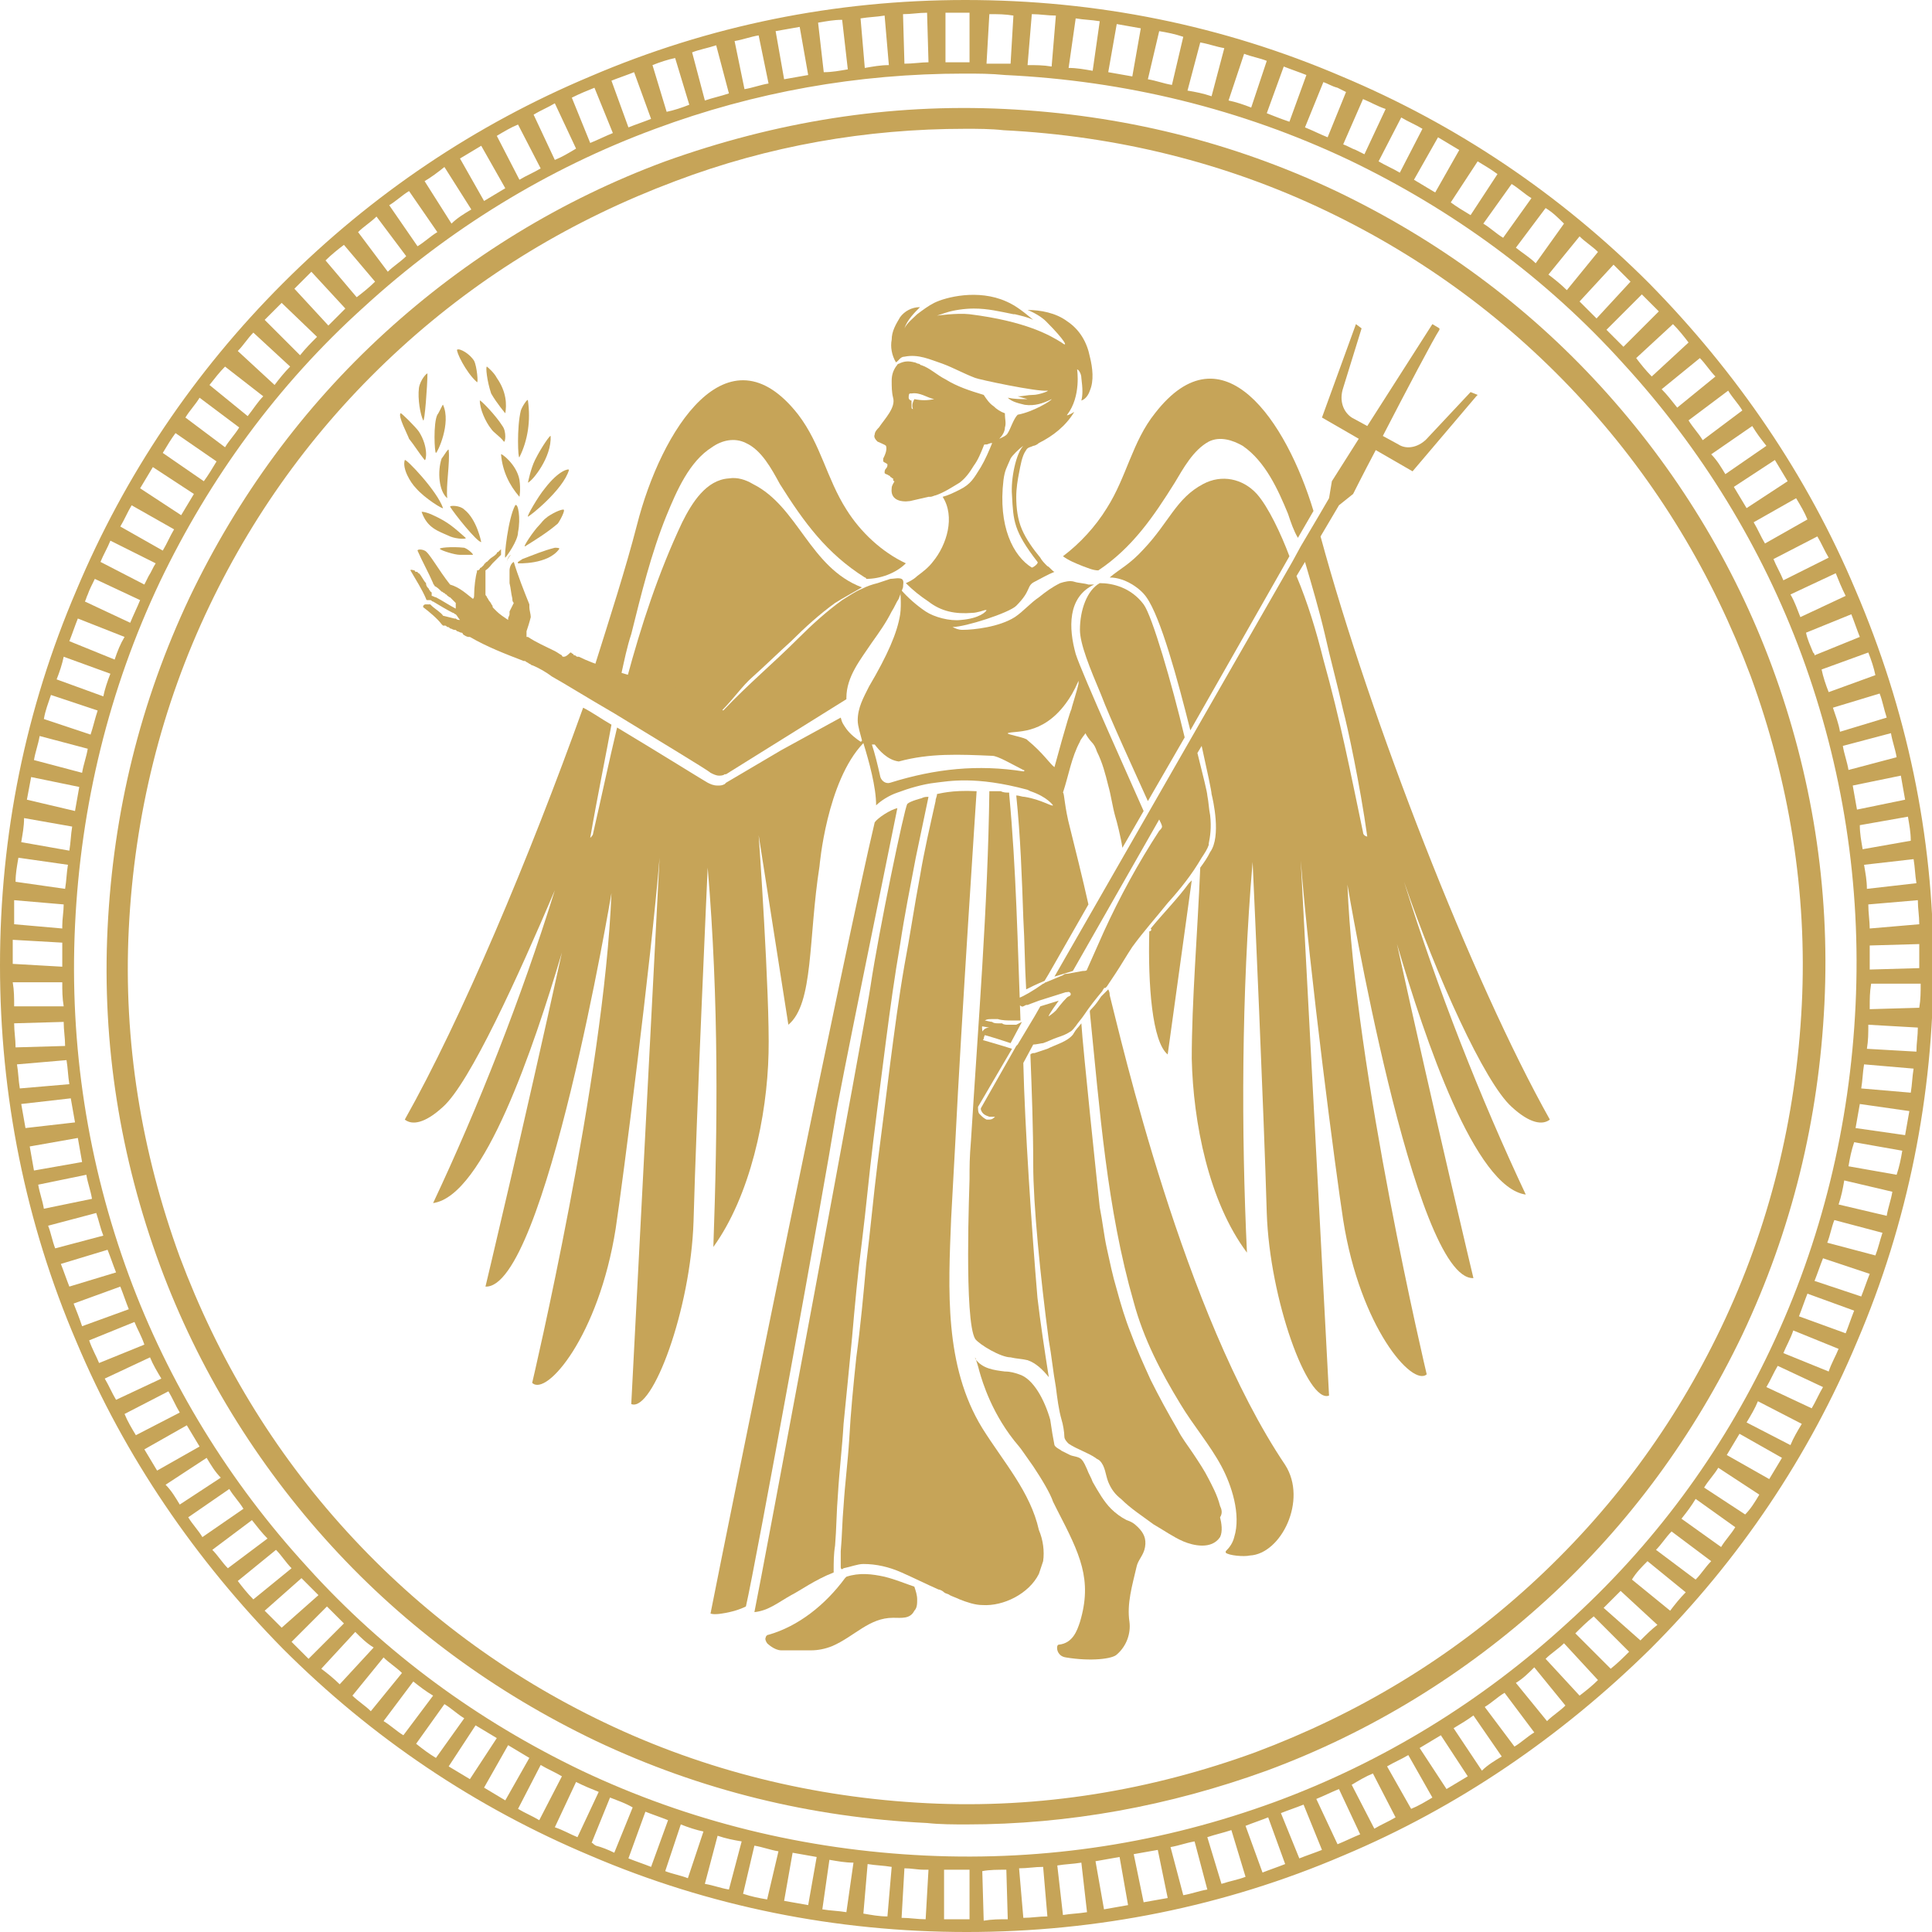 <?xml version="1.0" encoding="UTF-8"?>
<svg data-bbox="0 0 136.6 136.5" viewBox="0 0 136.5 136.5" xmlns="http://www.w3.org/2000/svg" data-type="color">
    <g>
        <path d="M68.3 128.9c-.9 0-1.9 0-2.8-.1-8.2-.4-16-2.3-23.4-5.8-7.1-3.4-13.4-8-18.7-13.8-5.3-5.8-9.4-12.5-12.1-19.8-2.8-7.6-4.1-15.6-3.7-23.8s2.3-16 5.8-23.4c3.4-7.1 8-13.4 13.8-18.7C33 18.2 39.7 14.1 47 11.4c7.8-2.8 15.8-4.1 24-3.7 8.2.4 16 2.3 23.4 5.8 7.1 3.4 13.4 8 18.7 13.8 5.3 5.8 9.4 12.5 12.1 19.8 2.8 7.6 4.1 15.6 3.7 23.8-.4 8.2-2.3 16-5.8 23.4-3.4 7.1-8 13.4-13.8 18.7-5.8 5.3-12.5 9.4-19.8 12.1-6.9 2.5-14 3.8-21.2 3.8zM68.2 9.1c-7 0-13.9 1.2-20.5 3.7-7.2 2.7-13.7 6.6-19.4 11.8-5.7 5.2-10.2 11.3-13.5 18.2-3.4 7.1-5.3 14.8-5.7 22.8-.4 8 .9 15.8 3.6 23.2 2.7 7.2 6.6 13.7 11.8 19.4 5.2 5.7 11.3 10.2 18.2 13.5 7.1 3.4 14.8 5.3 22.8 5.7 8 .4 15.8-.9 23.2-3.6 7.2-2.7 13.7-6.6 19.4-11.8 5.7-5.2 10.2-11.3 13.5-18.2 3.4-7.1 5.3-14.8 5.7-22.8h.7-.7c.4-8-.9-15.8-3.6-23.2-2.7-7.2-6.6-13.7-11.8-19.4-5.2-5.7-11.3-10.2-18.2-13.5-7.1-3.4-14.8-5.3-22.8-5.7-.9-.1-1.8-.1-2.7-.1z" fill="#c6a458" data-color="1"/>
        <path d="M131.1 41.7c-3.4-8.1-8.4-15.4-14.6-21.7-6.3-6.3-13.6-11.2-21.7-14.6C86.4 1.8 77.5 0 68.2 0 59 0 50.1 1.8 41.7 5.4 33.6 8.8 26.3 13.7 20 20 13.7 26.3 8.8 33.6 5.4 41.7 1.8 50.1 0 59 0 68.2s1.8 18.2 5.4 26.6c3.4 8.1 8.4 15.4 14.6 21.7 6.3 6.3 13.6 11.2 21.7 14.6 8.4 3.6 17.4 5.4 26.6 5.4 9.2 0 18.2-1.8 26.6-5.4 8.1-3.4 15.4-8.4 21.7-14.6 6.3-6.3 11.2-13.6 14.6-21.7 3.6-8.4 5.4-17.4 5.4-26.6s-1.9-18.1-5.5-26.5zM97 125.3l1.6 3.1c-.5.3-1 .5-1.5.8l-1.6-3.1c.5-.3 1-.6 1.5-.8zm1-.5c.5-.3 1-.5 1.5-.8l1.7 3c-.5.3-1 .6-1.5.8l-1.7-3zm2.3-1.3 1.5-.9 1.9 2.9-1.5.9-1.9-2.9zm2.4-1.4c.5-.3 1-.6 1.4-.9l2 2.9c-.5.3-1 .6-1.4 1l-2-3zm2.2-1.5c.5-.3.9-.7 1.4-1l2.1 2.8c-.5.3-.9.7-1.4 1l-2.1-2.8zm2.2-1.7c.5-.3.9-.7 1.3-1.1l2.2 2.7c-.4.4-.9.7-1.3 1.1l-2.2-2.7zm2.1-1.7c.4-.4.9-.7 1.3-1.1l2.4 2.6c-.4.4-.9.8-1.3 1.1l-2.4-2.6zm2.1-1.8c.4-.4.8-.8 1.3-1.2l2.5 2.5c-.4.4-.8.8-1.3 1.2l-2.5-2.5zm-.6-.7c-6 5.5-13 9.8-20.6 12.6-7.9 2.9-16.2 4.2-24.7 3.8-8.5-.4-16.7-2.4-24.3-6-7.3-3.5-13.9-8.3-19.4-14.4-5.5-6-9.8-13-12.6-20.6-2.9-7.9-4.2-16.2-3.8-24.7.4-8.5 2.4-16.7 6-24.3 3.5-7.3 8.3-13.9 14.4-19.4 6-5.5 13-9.8 20.6-12.6 7-2.6 14.3-3.9 21.8-3.9 1 0 1.9 0 2.9.1 8.5.4 16.7 2.4 24.3 6 7.3 3.5 13.9 8.3 19.4 14.4 5.5 6 9.8 13 12.6 20.6 2.9 7.9 4.2 16.2 3.8 24.7-.4 8.5-2.4 16.7-6 24.3-3.5 7.4-8.3 13.9-14.4 19.4zm-39.6 17.4.1 3.5c-.6 0-1.1 0-1.7.1l-.1-3.5c.5-.1 1.1-.1 1.7-.1zm.9-.1c.6 0 1.1-.1 1.7-.1l.3 3.5c-.6 0-1.1.1-1.7.1L72 132zm2.7-.2c.6-.1 1.1-.1 1.7-.2l.4 3.5c-.6.1-1.1.1-1.7.2l-.4-3.5zm2.7-.3c.6-.1 1.1-.2 1.7-.3l.6 3.4c-.6.1-1.1.2-1.7.3l-.6-3.4zm2.7-.5c.6-.1 1.1-.2 1.7-.3l.7 3.4c-.6.1-1.1.2-1.7.3l-.7-3.4zm2.6-.5c.6-.1 1.1-.3 1.7-.4l.9 3.4c-.6.1-1.1.3-1.7.4l-.9-3.4zm2.6-.7c.6-.2 1.1-.3 1.7-.5l1 3.3c-.5.2-1.1.3-1.7.5l-1-3.3zm2.7-.8c.5-.2 1.1-.4 1.6-.6l1.2 3.3c-.5.2-1.1.4-1.6.6L88 129zm2.5-.9c.5-.2 1.1-.4 1.6-.6l1.3 3.2c-.5.2-1.1.4-1.6.6l-1.3-3.2zm-43.3.5-1.2 3.3c-.5-.2-1.1-.4-1.6-.6l1.2-3.3c.5.2 1.1.4 1.6.6zm.9.3c.5.2 1.1.4 1.6.5l-1.1 3.3c-.5-.2-1.1-.3-1.6-.5l1.1-3.3zm2.6.8c.6.2 1.1.3 1.7.4l-.9 3.4c-.6-.1-1.1-.3-1.7-.4l.9-3.4zm2.6.7c.6.1 1.1.3 1.7.4l-.8 3.4c-.6-.1-1.1-.2-1.7-.4l.8-3.4zm2.7.5c.6.1 1.1.2 1.7.3l-.6 3.4c-.6-.1-1.1-.2-1.7-.3l.6-3.4zm2.6.5c.6.1 1.1.2 1.7.2l-.5 3.5c-.6-.1-1.1-.1-1.7-.2l.5-3.5zm2.7.3c.6.1 1.1.1 1.7.2l-.3 3.5c-.6 0-1.1-.1-1.7-.2l.3-3.5zm2.6.3c.5 0 .9.1 1.4.1h.3l-.2 3.5c-.6 0-1.1-.1-1.7-.1l.2-3.5zM10.2 95 7 96.3c-.2-.5-.5-1-.7-1.6l3.2-1.3c.2.5.5 1 .7 1.6zm.4.9c.2.5.5 1 .8 1.5l-3.2 1.5c-.3-.5-.5-1-.8-1.5l3.2-1.5zm1.3 2.4c.3.5.5 1 .8 1.5l-3.1 1.6c-.3-.5-.6-1-.8-1.5l3.1-1.6zm1.3 2.4.9 1.5-3 1.7-.9-1.5 3-1.7zm1.4 2.3c.3.5.6 1 1 1.4l-2.9 1.9c-.3-.5-.6-1-1-1.4l2.9-1.9zm1.6 2.2c.3.5.7.9 1 1.4l-2.9 2c-.3-.5-.7-.9-1-1.4l2.9-2zm1.6 2.2c.4.5.7.9 1.1 1.3l-2.8 2.1c-.4-.4-.7-.9-1.1-1.3l2.8-2.1zm1.7 2.1c.4.4.7.9 1.1 1.3l-2.7 2.2c-.4-.4-.8-.9-1.1-1.3l2.7-2.2zm1.8 2 1.2 1.2-2.6 2.3-1.2-1.2 2.6-2.3zm1.8 2 1.2 1.2-2.5 2.5-1.2-1.2 2.5-2.5zm2 1.8c.4.4.8.8 1.3 1.1L24 119c-.4-.4-.9-.8-1.3-1.1l2.4-2.6zm2 1.8c.4.4.9.7 1.3 1.1l-2.2 2.7c-.4-.4-.9-.7-1.3-1.1l2.2-2.7zm2.1 1.7c.5.4.9.7 1.4 1l-2.1 2.8c-.5-.3-.9-.7-1.4-1l2.1-2.8zm2.2 1.6c.5.3.9.7 1.4 1l-2 2.8c-.5-.3-.9-.6-1.4-1l2-2.8zm2.2 1.5 1.5.9-1.9 2.9-1.5-.9 1.9-2.9zm2.3 1.4 1.5.9-1.7 3-1.5-.9 1.7-3zm2.3 1.4c.5.3 1 .5 1.5.8l-1.6 3.1c-.5-.3-1-.5-1.5-.8l1.6-3.1zm2.5 1.2c.6.3 1.1.5 1.6.7l-1.5 3.2c-.5-.2-1-.5-1.6-.7l1.5-3.2zM8.1 46.6l-3.2-1.3c.2-.5.4-1.1.6-1.6L8.8 45c-.3.5-.5 1-.7 1.6zm-.3 1c-.2.5-.4 1.1-.5 1.6L4 48c.2-.5.4-1.1.5-1.6l3.3 1.2zm-.9 2.6c-.2.6-.3 1.1-.5 1.7l-3.3-1.1c.1-.6.3-1.1.5-1.7l3.3 1.1zm-.7 2.7c-.1.6-.3 1.1-.4 1.7l-3.4-.9c.1-.6.3-1.1.4-1.7l3.4.9zm-.6 2.7c-.1.6-.2 1.1-.3 1.7l-3.4-.8c.1-.5.2-1.1.3-1.6l3.4.7zm-.5 2.8c-.1.6-.1 1.1-.2 1.7l-3.4-.6c.1-.6.2-1.1.2-1.7l3.4.6zm-.3 2.7c-.1.6-.1 1.1-.2 1.7l-3.5-.5c0-.6.1-1.1.2-1.7l3.5.5zm-.3 2.8c0 .5-.1 1-.1 1.5v.2L1 65.3v-1.7l3.5.3zm-.1 2.7v1.7l-3.5-.2v-1.7l3.5.2zm0 2.8c0 .6 0 1.1.1 1.7H1c0-.6 0-1.1-.1-1.7h3.5zm.1 2.8c0 .6.1 1.1.1 1.7l-3.5.1c0-.6-.1-1.1-.1-1.7l3.5-.1zm.2 2.7c.1.6.1 1.1.2 1.7l-3.5.3c-.1-.6-.1-1.1-.2-1.7l3.5-.3zm.3 2.7c.1.6.2 1.1.3 1.7l-3.5.4c-.1-.6-.2-1.1-.3-1.7l3.5-.4zm.5 2.8c.1.6.2 1.1.3 1.7l-3.4.6c-.1-.6-.2-1.1-.3-1.7l3.4-.6zm.6 2.6c.1.6.3 1.1.4 1.7l-3.4.7c-.1-.6-.3-1.1-.4-1.7l3.4-.7zm.7 2.7c.2.6.3 1.1.5 1.6l-3.4.9c-.2-.5-.3-1.1-.5-1.6l3.4-.9zm.8 2.6c.2.5.4 1.1.6 1.6l-3.3 1c-.2-.5-.4-1.1-.6-1.6l3.3-1zm31.6-77-1.5-3.2c.5-.3 1-.5 1.5-.8l1.5 3.2c-.5.3-1 .6-1.5.8zm-1 .6c-.5.3-1 .5-1.5.8l-1.6-3.1c.5-.3 1-.6 1.5-.8l1.6 3.1zm-2.5 1.4-1.5.9-1.7-3 1.5-.9 1.7 3zm-2.4 1.5c-.5.3-1 .6-1.4 1l-1.9-3c.5-.3.9-.6 1.4-1l1.9 3zm-2.4 1.6c-.5.3-.9.7-1.4 1l-2-2.9c.5-.3.9-.7 1.4-1l2 2.9zm-2.2 1.7c-.4.4-.9.7-1.3 1.1l-2.1-2.8c.4-.4.9-.7 1.3-1.1l2.1 2.8zm-2.2 1.8c-.4.4-.9.8-1.3 1.1L23 18.4c.4-.4.9-.8 1.3-1.1l2.2 2.6zm-2.1 1.9L23.2 23l-2.4-2.6 1.2-1.2 2.4 2.6zm-2 2c-.4.4-.8.8-1.2 1.3l-2.5-2.5 1.2-1.2 2.5 2.4zm-1.9 2.1c-.4.4-.8.9-1.1 1.3l-2.6-2.4c.4-.4.7-.9 1.1-1.3l2.6 2.4zM18.6 28c-.4.4-.7.9-1.1 1.4l-2.7-2.2c.4-.5.7-.9 1.1-1.3l2.7 2.1zm-1.7 2.2c-.3.5-.7.9-1 1.4l-2.8-2.1c.3-.5.7-.9 1-1.4l2.8 2.1zm-1.6 2.4c-.3.5-.6 1-.9 1.4l-2.9-2c.3-.5.6-1 .9-1.4l2.9 2zm-1.6 2.3-.9 1.5-2.9-1.9.9-1.5 2.9 1.9zm-1.4 2.5c-.3.5-.5 1-.8 1.5l-3-1.7c.3-.5.5-1 .8-1.5l3 1.7zM11 39.8c-.2.3-.3.6-.5.9l-.3.6-3.1-1.6c.2-.5.5-1 .7-1.5l3.2 1.6zM63.9 4.5 63.8 1c.6 0 1.1-.1 1.7-.1l.1 3.5c-.5 0-1.1.1-1.7.1zm-1.1.1c-.6 0-1.1.1-1.7.2l-.3-3.5c.6-.1 1.1-.1 1.7-.2l.3 3.5zm-2.9.3c-.6.1-1.1.2-1.7.2l-.4-3.5c.6-.1 1.1-.2 1.7-.2l.4 3.5zm-2.8.4c-.6.1-1.1.2-1.7.3l-.6-3.4c.6-.1 1.1-.2 1.7-.3l.6 3.4zm-2.8.6c-.6.1-1.1.3-1.7.4l-.7-3.4c.6-.1 1.1-.3 1.7-.4l.7 3.4zm-2.8.7c-.6.2-1.1.3-1.7.5l-.9-3.4c.5-.2 1.1-.3 1.7-.5l.9 3.4zm-2.8.8c-.5.2-1.1.4-1.6.5l-1-3.3c.5-.2 1.1-.4 1.6-.5l1 3.3zm-2.7 1c-.5.2-1.1.4-1.6.6l-1.2-3.3c.5-.2 1.1-.4 1.6-.6L46 8.4zM89.5 8l1.2-3.3c.5.2 1.1.4 1.6.6l-1.2 3.3c-.6-.2-1.1-.4-1.6-.6zm-1.1-.4c-.5-.2-1.1-.4-1.6-.5l1.1-3.3c.5.2 1.1.3 1.6.5l-1.1 3.3zm-2.8-.8c-.6-.2-1.1-.3-1.7-.4l.9-3.4c.6.1 1.1.3 1.7.4l-.9 3.4zM82.8 6c-.6-.1-1.1-.3-1.7-.4l.8-3.4c.6.1 1.1.2 1.7.4L82.8 6zM80 5.4c-.6-.1-1.1-.2-1.7-.3l.6-3.4c.6.1 1.1.2 1.7.3L80 5.4zM77.2 5c-.6-.1-1.1-.2-1.7-.2l.5-3.5c.6.1 1.1.1 1.7.2L77.2 5zm-2.9-.3c-.6-.1-1.1-.1-1.7-.1l.3-3.6c.6 0 1.1.1 1.7.1l-.3 3.6zm-2.9-.2h-1.7l.2-3.5c.6 0 1.1 0 1.7.1l-.2 3.4zm41.4 18-1.2-1.2 2.4-2.6 1.2 1.2-2.4 2.6zm-2.1-2c-.4-.4-.9-.8-1.3-1.1l2.2-2.7c.4.4.9.7 1.3 1.1l-2.2 2.7zm-2.2-1.9c-.4-.4-.9-.7-1.4-1.1l2.1-2.8c.5.3.9.7 1.3 1.1l-2 2.8zm-2.3-1.8c-.5-.3-.9-.7-1.4-1l2-2.8c.5.3.9.7 1.4 1l-2 2.8zm-2.3-1.6c-.5-.3-1-.6-1.4-.9l1.9-2.9c.5.3 1 .6 1.4.9l-1.9 2.9zm-2.5-1.6-1.5-.9 1.7-3 1.5.9-1.7 3zm-2.5-1.4c-.5-.3-1-.5-1.5-.8L99 8.3c.5.3 1 .5 1.5.8l-1.6 3.1zm-2.5-1.3-.6-.3c-.3-.1-.6-.3-.9-.4L96.3 7c.5.2 1 .5 1.6.7l-1.5 3.2zm28.9 28.6 3.1-1.6c.3.5.5 1 .8 1.5L126 41c-.2-.5-.5-1-.7-1.5zm-.6-1.1c-.3-.5-.5-1-.8-1.5l3-1.7c.3.5.6 1 .8 1.5l-3 1.7zm-1.3-2.5-.9-1.5 2.9-1.9.9 1.5-2.9 1.9zm-1.5-2.4c-.3-.5-.6-1-1-1.4l2.9-2c.3.5.6.9 1 1.4l-2.9 2zm-1.6-2.4c-.3-.5-.7-.9-1-1.4l2.8-2.1c.3.5.7.9 1 1.4l-2.8 2.1zm-1.8-2.3c-.4-.5-.7-.9-1.1-1.3l2.7-2.2c.4.4.7.9 1.1 1.3l-2.7 2.2zm-1.8-2.2c-.4-.4-.8-.9-1.1-1.3l2.6-2.4c.4.4.8.9 1.1 1.3l-2.6 2.4zM132 63.9l3.5-.3c0 .6.1 1.1.1 1.7l-3.5.3c0-.5-.1-1.1-.1-1.7zm-.1-1.1c0-.6-.1-1.1-.2-1.7l3.5-.4c.1.6.1 1.1.2 1.7l-3.5.4zm-.3-2.8c-.1-.6-.2-1.1-.2-1.7l3.4-.6c.1.6.2 1.1.2 1.7l-3.4.6zm-.4-2.8c-.1-.6-.2-1.1-.3-1.7l3.4-.7c.1.6.2 1.1.3 1.7l-3.4.7zm-.6-2.8c-.1-.6-.3-1.1-.4-1.7l3.4-.9c.1.6.3 1.1.4 1.7l-3.4.9zm-.6-2.7c-.1-.6-.3-1.1-.5-1.7l3.3-1c.2.5.3 1.1.5 1.7l-3.3 1zm-.8-2.8c-.2-.5-.4-1.1-.5-1.6l3.3-1.2c.2.5.4 1.1.5 1.6l-3.3 1.2zm-1-2.6c0-.1 0-.1-.1-.2-.2-.5-.4-.9-.5-1.4l3.2-1.3c.2.5.4 1.1.6 1.6l-3.2 1.3zm-11.8 64 2.7 2.2c-.4.4-.8.9-1.1 1.3l-2.7-2.2c.3-.5.7-.9 1.1-1.3zm.6-.8c.4-.4.7-.9 1.1-1.3l2.8 2.1c-.4.4-.7.9-1.1 1.3l-2.8-2.1zm1.8-2.2c.4-.5.7-.9 1-1.4l2.8 2c-.3.5-.7.9-1 1.4l-2.8-2zm1.6-2.2c.3-.5.7-.9 1-1.4l2.9 1.9c-.3.5-.6 1-1 1.4l-2.9-1.9zm1.6-2.3.9-1.5 3 1.7-.9 1.5-3-1.7zm1.4-2.3c.3-.5.6-1 .8-1.5l3.1 1.6c-.3.5-.6 1-.8 1.5l-3.1-1.6zm1.4-2.5c.3-.5.5-1 .8-1.5l3.2 1.5c-.3.5-.5 1-.8 1.5l-3.2-1.5zm1.2-2.4c.2-.5.5-1 .7-1.6l3.2 1.3c-.2.5-.5 1-.7 1.6l-3.2-1.3zm1.1-2.6c.2-.5.4-1.1.6-1.6l3.3 1.2c-.2.5-.4 1.1-.6 1.6l-3.3-1.2zm1.1-2.5c.2-.5.4-1.1.6-1.6l3.3 1.1c-.2.5-.4 1.1-.6 1.6l-3.3-1.1zm.9-2.7c.2-.5.3-1.1.5-1.6l3.4.9c-.2.6-.3 1.1-.5 1.6l-3.4-.9zm.8-2.7c.2-.6.3-1.1.4-1.7l3.4.8c-.1.6-.3 1.1-.4 1.7l-3.4-.8zm.7-2.7c.1-.6.2-1.1.4-1.7l3.4.6c-.1.6-.2 1.1-.4 1.7l-3.4-.6zm.5-2.7c.1-.6.2-1.1.3-1.7l3.5.5c-.1.6-.2 1.1-.3 1.7l-3.5-.5zm.4-2.8c.1-.6.1-1.1.2-1.7l3.5.3c-.1.6-.1 1.1-.2 1.7l-3.5-.3zm.4-2.8c.1-.6.1-1.1.1-1.7l3.5.2c0 .6-.1 1.1-.1 1.7l-3.5-.2zm.2-2.8v-.2c0-.5 0-1 .1-1.6h3.5c0 .6 0 1.1-.1 1.7l-3.5.1zm0-2.8v-1.7l3.5-.1v1.7l-3.5.1zm-1.7-26.4-3.2 1.5c-.2-.5-.4-1.1-.7-1.6l3.2-1.5c.2.5.4 1 .7 1.6-.1 0-.1 0 0 0zM117.2 22l-2.5 2.5-1.2-1.2 2.5-2.5 1.2 1.2zM95.1 6.5l-1.3 3.2c-.5-.2-1.1-.5-1.6-.7l1.3-3.2c.3.1.6.3 1 .4l.6.3zM68.5.9v3.5h-1.7V.9h1.7zM42 6.2l1.3 3.2c-.5.2-1.1.5-1.6.7l-1.3-3.2c.6-.3 1.1-.5 1.6-.7zM6.7 40.9l3.2 1.5c-.2.5-.5 1.1-.7 1.6L6 42.5c.1-.2.1-.3.2-.5.1-.3.3-.7.5-1.1zM5.2 92.1l3.3-1.2c.2.5.4 1.1.6 1.6l-3.3 1.2c-.2-.6-.4-1.1-.6-1.6zm36.6 38.1 1.3-3.2c.5.2 1.1.4 1.6.7l-1.3 3.2c-.4-.2-.9-.4-1.3-.5-.2-.1-.2-.2-.3-.2zm24.9 5.4v-3.5h1.8v3.5h-1.8zm27.8-5.3-1.5-3.2c.5-.2 1.1-.5 1.6-.7l1.5 3.2c-.5.2-1.1.5-1.6.7zm21.4-14.4-2.6-2.3 1.2-1.2 2.6 2.4c-.4.3-.8.7-1.2 1.1z" fill="#c6a458" data-color="1"/>
        <path d="m35 38.7-.1.1.1-.1z" fill="#c6a458" data-color="1"/>
        <path d="M30.4 42.6c.1.1.4.3.6.5-.2-.2-.5-.4-.6-.5z" fill="#c6a458" data-color="1"/>
        <path d="m34.9 38.8.1-.1-.1.1z" fill="#c6a458" data-color="1"/>
        <path d="M35.8 39.8c0-.2.1-.5.3-.6-.2.2-.3.4-.3.6z" fill="#c6a458" data-color="1"/>
        <path d="M80.8 42.7c-.9-1.2-2.2-1.5-3.1-1.5-.9.5-1.4 1.9-1.4 3.3 0 1 .7 2.7 1.5 4.6.6 1.6 2.4 5.5 3.3 7.5l2.6-4.5c-.9-3.8-2.3-8.6-2.9-9.4z" fill="#c6a458" data-color="1"/>
        <path d="M53.2 34.2c-.5-.3-1.1-.5-1.7-.4-1.6.1-2.6 1.7-3.3 3.1-1.7 3.6-2.9 7.3-3.9 11 .4.1 1 .2 1.5.3 1.9.5 3.7.9 5.2 2 .9-.9 1.4-1.7 2.2-2.4.9-.8 1.7-1.6 2.7-2.5 1-1 2-1.9 3.1-2.7.3-.2 1.9-1.1 1.9-1.1-3.7-1.4-4.5-5.7-7.7-7.3z" fill="#c6a458" data-color="1"/>
        <path d="M43.9 47.6c.2-.9.4-1.9.7-2.8.7-2.8 1.4-5.7 2.5-8.4.7-1.7 1.6-3.8 3.2-4.8.7-.5 1.6-.7 2.4-.3 1.1.5 1.8 1.8 2.4 2.9 1.7 2.7 3.3 4.9 6 6.6 0 0 .1 0 .1.1 1 0 2.1-.4 2.8-1.1-1.7-.8-3.2-2.2-4.2-3.8-1.4-2.2-1.8-4.6-3.4-6.7-5-6.4-9.7 1.1-11.4 7.8-.8 3.1-1.9 6.5-3 10 .1.1.3.1.4.2.5 0 1 .2 1.5.3z" fill="#c6a458" data-color="1"/>
        <path d="M81.2 65.8c-.1 3.8.2 7.8 1.3 8.7l1.7-12.3-.2.2c-.8 1.1-1.8 2.1-2.7 3.2.1.1 0 .2-.1.2z" fill="#c6a458" data-color="1"/>
        <path d="M35.7 29.2c.1-.6.1-1.5-.6-2.5-.2-.4-.7-.8-.7-.8-.1 0 0 1 .3 1.9.4.7 1 1.4 1 1.4z" fill="#c6a458" data-color="1"/>
        <path d="M31.1 38.8c.1.1 1 .4 1.4.4h.9c.1 0-.3-.4-.6-.5-.9-.1-1.9 0-1.7.1z" fill="#c6a458" data-color="1"/>
        <path d="M36.7 32.3c.6-1.2.8-2.6.6-4 0-.2-.4.4-.5.7-.3 1.2-.2 3.5-.1 3.3z" fill="#c6a458" data-color="1"/>
        <path d="M37.3 34.1c.3-.1 1.7-1.8 1.6-3.3 0-.1-.6.7-1.1 1.7-.3.6-.5 1.6-.5 1.6z" fill="#c6a458" data-color="1"/>
        <path d="M37.3 36.5c.1 0 2.5-1.9 2.9-3.3 0-.1-.7 0-1.7 1.3-.5.6-1.3 2-1.2 2z" fill="#c6a458" data-color="1"/>
        <path d="M39.4 37c.1-.1.6-1 .4-1-.1 0-.5.1-1.1.5-.4.3-.4.4-.6.6-.4.4-1.2 1.6-1 1.5.8-.5 1.6-1 2.3-1.6z" fill="#c6a458" data-color="1"/>
        <path d="M30.6 36.4c-.4-.2-.9-.3-.8-.2.4 1.1 1.1 1.3 2 1.7.5.2 1.2.2 1.1.1-.8-.7-1.2-1.1-2.3-1.6z" fill="#c6a458" data-color="1"/>
        <path d="M31.3 35.9c-.4-1.2-2.6-3.5-2.7-3.4-.2.6.4 1.6.8 2 .6.7 1.9 1.5 1.9 1.4z" fill="#c6a458" data-color="1"/>
        <path d="M30 32.5c.1.1.3-.9-.4-2-.2-.3-1.3-1.4-1.3-1.3-.2.2.5 1.5.6 1.8.4.5.7 1 1.1 1.5z" fill="#c6a458" data-color="1"/>
        <path d="M30.2 26.4c0-.1-.5.4-.6 1-.1.8.1 1.9.3 2.3.1.2.3-2.5.3-3.3z" fill="#c6a458" data-color="1"/>
        <path d="M33.7 27c.1.1 0-1.1-.2-1.5-.3-.5-1-.9-1.2-.8-.1.1.6 1.6 1.4 2.3z" fill="#c6a458" data-color="1"/>
        <path d="M36.6 39.8s2.1.1 2.9-1c.1-.1-.2-.1-.3-.1-.8.2-1.5.5-2.3.8-.1.1-.4.2-.3.3z" fill="#c6a458" data-color="1"/>
        <path d="M35.4 32.1c.1 1.2.6 2.2 1.3 3 0 0 .1-.5 0-1.2-.2-1.1-1.3-1.9-1.3-1.8z" fill="#c6a458" data-color="1"/>
        <path d="M35.6 31.2c.1.1.2-.7-.1-1.1-.5-.8-1.6-1.9-1.6-1.8 0 .6.4 1.5.8 2 .2.3.6.5.9.9z" fill="#c6a458" data-color="1"/>
        <path d="M36.4 35.7c-.5.9-.8 3.7-.7 3.7.1-.1.9-1.2.9-1.8.2-1 0-2.1-.2-1.9z" fill="#c6a458" data-color="1"/>
        <path d="M31.3 28.6c0-.1-.3.6-.4.7-.3.6-.2 2.7-.1 2.7s1.1-2.1.5-3.4z" fill="#c6a458" data-color="1"/>
        <path d="M31.6 35.2c.1 0 .1 0 0 0-.1-.9.2-2.5.1-3.4 0-.2-.4.5-.5.6-.3.9-.2 2.3.4 2.8z" fill="#c6a458" data-color="1"/>
        <path d="M34 38.3s-.3-1.6-1.2-2.3c-.3-.3-1-.3-1-.2.3.5 1.9 2.5 2.2 2.5z" fill="#c6a458" data-color="1"/>
        <path d="M62.5 111.4c-.9-.2-1.8-.3-2.7 0l-.1.1c-1.4 1.9-3.3 3.4-5.4 4-.1 0-.2.1-.2.2 0 0-.1.1.1.4 0 0 .5.5 1 .5h2.1c.5 0 1-.1 1.5-.3 1.6-.7 2.6-2 4.3-2 .6 0 1.2.1 1.5-.5.2-.2.2-.5.2-.8 0-.3-.1-.6-.2-.9-.6-.2-1.3-.5-2.1-.7z" fill="#c6a458" data-color="1"/>
        <path d="M79.6 107.4c-.4-.2-.8-.5-1.1-.8-.5-.5-.9-1.2-1.3-1.9-.1-.3-.3-.6-.4-.9-.1-.2-.2-.5-.4-.7-.2-.2-.6-.2-.8-.3l-.6-.3c-.1-.1-.4-.2-.5-.4-.1-.5-.2-1.1-.3-1.8-.4-1.4-1.2-2.9-2.2-3.2-.3-.1-.6-.2-1-.2-.8-.1-1.6-.2-2.1-.9v-.1c.1.3.2.6.3 1 .2.7.9 3.1 2.8 5.3.1.1.5.7 1 1.4.6.9 1.2 1.9 1.4 2.5l.3.6c1.6 3.1 2.5 4.9 1.6 7.9-.2.6-.5 1.5-1.5 1.6-.2 0-.2.8.5.9 1.8.3 3.3.1 3.6-.2.7-.6 1-1.5.9-2.3-.2-1.3.2-2.6.5-3.9.1-.5.5-.8.6-1.4.1-.6-.1-1-.5-1.4-.3-.3-.5-.4-.8-.5z" fill="#c6a458" data-color="1"/>
        <path d="M63.4 57.1c-.5.1-1.4.7-1.6 1-2 8.4-10.4 49.8-11.6 55.9 0 0 .2.1.8 0 .7-.1 1.3-.3 1.7-.5.7-3 5.6-30 6.3-34.4.2-1.5 3.5-17.5 4.4-22z" fill="#c6a458" data-color="1"/>
        <path d="M55.9 112.7c.6-.3 1.7-1.1 3-1.6v-.1c0-.6 0-1.2.1-1.8.1-1.2.1-2.4.2-3.6.1-1.7.3-3.3.4-5 .2-2 .4-4 .6-6.1.2-2.3.4-4.5.7-6.8.3-2.4.5-4.7.8-7.1.3-2.4.6-4.8.9-7.1.3-2.3.6-4.5 1-6.8.3-2 .7-4 1.1-6.1.3-1.4.6-2.9.9-4.3-.2 0-.3 0-.5.1 0 0-.8.2-1 .4-.2.3-2 8.9-2.6 12.9-.2 1.6-7.7 41.8-8.2 44.2 1-.1 1.7-.7 2.6-1.2z" fill="#c6a458" data-color="1"/>
        <path d="M69.4 100.9c-2.7-4.4-2.4-9.8-2.2-14.8.1-1.7.2-3.8.3-5.5.4-8.1 1.5-24.7 1.5-24.7-1.8-.1-2.7.2-2.8.2 0 .2-.1.3-.1.5-.4 1.8-.8 3.5-1.1 5.3-.4 2.1-.7 4.2-1.1 6.3-.4 2.3-.7 4.6-1 6.9-.3 2.4-.6 4.8-.9 7.1-.3 2.4-.5 4.7-.8 7.1-.2 2.2-.4 4.4-.7 6.6-.2 1.9-.4 3.9-.5 5.8-.1 1.6-.3 3.1-.4 4.7-.1 1.1-.1 2.1-.2 3.2v1.1c0 .2.1.2.2.1.5-.1 1-.3 1.4-.3.9 0 1.8.2 2.7.6.9.4 1.7.8 2.6 1.2.1 0 .3.1.4.2.1.1.3.1.4.2.2.1.5.2.7.3.5.2 1.1.4 1.6.4 1.5.1 3.3-.8 4-2.2l.3-.9c.1-.7 0-1.5-.3-2.2-.6-2.7-2.5-4.8-4-7.2z" fill="#c6a458" data-color="1"/>
        <path d="M50.4 88.1c2.6-3.6 3.8-9.2 3.9-13.7.1-4-.7-15.5-.7-15.4l2.1 13.4c1.8-1.5 1.4-6.1 2.2-11.2 0 0 .5-6 3.1-8.7.4 1.3.9 3.1.9 4.4.3-.3.9-.7 1.5-.9.8-.3 1.8-.6 2.7-.7.9-.1 2.8-.5 6.5.5l.2.1c1.2.4 1.6 1 1.6 1-.1.1-.8-.4-2-.6-.2 0-.4-.1-.6-.1.3 2.9.4 5.8.5 8.7.1 1.7.1 3.3.2 5 .2-.1.8-.4 1.3-.6l.3-.5 2.8-4.9c-.4-1.8-1-4.2-1.3-5.4-.4-1.5-.4-2.5-.5-2.5.4-1.2.6-2.5 1.2-3.6 0-.1.4-.6.4-.6 0 .1.3.5.4.6.2.2.3.4.4.7.4.8.6 1.6.8 2.4.2.7.3 1.5.5 2.2.1.3.4 1.5.5 2.2l1.5-2.6c-.7-1.6-4.4-9.8-4.8-11.1-.5-1.8-.6-4 1.3-4.9h-.4c-.3-.1-.7-.1-1-.2-.3-.1-.7 0-1 .1-.6.3-1 .6-1.5 1-.6.4-1.1 1-1.7 1.4-1.1.7-2.9.9-3.7.9-.3 0-.5-.1-.7-.2.9 0 4-1 4.5-1.5 1.1-1.1.7-1.4 1.3-1.7.4-.2.9-.5 1.4-.7-.1 0-.4-.4-.5-.4-.2-.2-.4-.4-.5-.6-.5-.6-1-1.3-1.3-2-.3-.7-.4-1.5-.4-2.3 0-.6.1-1.2.2-1.7s.2-1.2.5-1.6c.1-.2.3-.2.5-.3.1 0 .3-.1.4-.2 1-.5 1.9-1.2 2.5-2.2-.3.2-.6.3-.5.2 1-1.3.7-3.2.7-3.2.1 0 .3.3.3.6.1.8.1 1.2 0 1.6.3-.1.5-.4.6-.7.3-.7.2-1.6 0-2.4-.2-1-.7-1.9-1.6-2.5-.8-.6-1.9-.8-2.8-.8.5.2 1 .5 1.3.8 1.4 1.4 1.6 1.9 1.1 1.5-.8-.5-2.5-1.5-6.5-2-.9-.1-2.3.1-2.3.1l.6-.2c.6-.2 1.4-.3 2-.3 1 0 1.8.2 2.8.4h.1c.4.1.9.2 1.3.4-.6-.5-1.2-1-1.9-1.3-2-.9-4.3-.3-5.1.1-.4.2-.8.5-1.2.8-.3.3-.7.6-.9 1 .2-.6.7-1.1 1.1-1.5-.6 0-1.1.3-1.4.7-.3.5-.6 1-.6 1.6-.1.5 0 1.1.3 1.6.2-.1.3-.4.6-.4 1-.2 1.8.2 2.7.5.8.3 1.5.7 2.3 1 .2.1 4.4 1 5.1.9.2 0-.6.3-1 .3s-.7.1-1.1.1l.7.2c-.5 0-.9 0-1.4-.1.3.3.8.4 1.2.5.7.1 1.3-.1 1.9-.4 0 .1-1.3.9-2.4 1.1-.3.3-.5 1-.7 1.3-.1.2-.4.3-.6.4.2-.2.4-.5.4-.8.1-.3 0-.6 0-.9v-.1c-.3-.1-.6-.3-.8-.5-.3-.2-.5-.5-.7-.8-1-.3-1.9-.6-2.7-1.1-.6-.3-1.1-.8-1.7-1-.1 0-.1-.1-.2-.1s-.2-.1-.3-.1c-.4-.1-.7-.1-1.1.1-.1 0-.1.1-.2.2-.2.3-.3.6-.3 1s0 .8.1 1.2c.2.7-.6 1.5-1 2.1-.1.1-.3.3-.3.5-.1.2.1.4.2.5.2.1.5.2.6.3.1.3-.1.7-.2.9v.2c.1.1.2.1.3.2 0 .1 0 .2-.1.3-.1.1-.1.2-.1.3 0 .1.2.1.3.2 0 0 .1 0 .1.1.1 0 .1.1.2.1 0 .1 0 .2.1.2-.1.2-.2.3-.2.5-.1.8.6 1 1.3.9.4-.1.9-.2 1.3-.3h.1c.2 0 .3-.1.4-.1.6-.2 1.2-.6 1.7-.9.4-.3.7-.7 1-1.2.3-.4.5-.9.7-1.4 0 0 0-.1.1-.1h.1c.1 0 .2-.1.4-.1-.2.5-.5 1.2-.8 1.7-.5.8-.7 1.2-1.5 1.6-.4.2-.8.4-1.2.5.9 1.4.3 3.4-.7 4.6-.3.4-.7.7-1.1 1-.3.3-.8.5-.8.5.5.5 1 .9 1.6 1.3.9.7 1.9.9 3.1.8.3 0 .9-.2.9-.2h.1c0 .1-.5.6-1.8.7-.8.1-1.9-.2-2.5-.6-.6-.4-1.3-1-1.8-1.6 0 .1.1 1.1 0 1.8-.2 1.3-.9 2.9-2.2 5.1-.4.8-.8 1.5-.8 2.4 0 .4.2 1 .3 1.4 0 .1-.1.1-.1.1-.3-.2-.7-.5-1-.9-.2-.3-.3-.4-.4-.8L55.2 53l-3.9 2.3-.1.1c-.2.1-.3.1-.5.1-.3 0-.5-.1-.7-.2-.2-.1-3.4-2.1-6.4-3.9-.6 2.5-1.1 4.9-1.7 7.5 0 .1-.1.2-.2.3.5-2.9 1.2-6.3 1.5-8-.7-.4-1.4-.9-2-1.2-3.8 10.6-8.6 22-12.6 29.1.5.4 1.4.3 2.7-.9 1.9-1.7 5.3-9.2 7.9-15.3-2.4 7.7-5.4 15.3-8.6 22.1 3.6-.5 7.1-11 9.1-17.7-2.7 12.3-5.4 23.6-5.4 23.6 4.2.2 8.9-27.8 8.9-27.8-.5 13-5.6 34.6-5.6 34.6 1 1 4.7-3.3 5.9-10.9.5-3.3 2.5-18.9 3.1-26.2l-2 38.6c1.5.6 4.2-6.7 4.4-12.9.2-7.5 1-25 1-25 .8 9.5.7 18.3.4 26.8zm20.5-54.2c.1-.7.2-.8.5-1.5.1-.2.6-.7.9-.9-.5.5-.9 2.3-.8 3.5.1 1.8.1 2.5 1.8 4.7.1.1-.3.4-.4.4-1.3-.8-2.4-2.9-2-6.2zm-6.3-5.7c-.1.2-.2.4-.1.7-.1 0-.1-.1-.1-.2v-.4c-.1 0-.2-.1-.2-.2s0-.3.1-.3h.1c.6-.1 1.1.3 1.6.4-.5.1-.9.1-1.4 0zm6.6 23.6c.5-.2 2.4.2 4.1-2.1.3-.4.6-.9.9-1.6v.2c-.1.5-.5 1.7-.5 1.8-.2.4-1.2 4.1-1.2 4.1-.3-.2-.8-1-1.9-1.9-.1-.2-1.5-.4-1.4-.5zm-9.4.8c.3.4.9 1.1 1.7 1.2 2.2-.6 4.3-.5 6.6-.4.4 0 1.4.6 2.2 1 .1 0 .1.1 0 .1-3.2-.5-6.2-.2-9.4.8-.3.1-.6-.1-.7-.4-.2-.9-.4-1.7-.6-2.3h.2z" fill="#c6a458" data-color="1"/>
        <path d="M88.8 34.9c-1-1.1-2.5-1.4-3.8-.7-1.9 1-2.4 2.7-4.2 4.6-1 1.1-1.7 1.4-2.4 2 1.1 0 2.2.8 2.6 1.4 1 1.4 2.2 5.8 3.1 9.4l7-12.3c-.6-1.6-1.5-3.5-2.3-4.4z" fill="#c6a458" data-color="1"/>
        <path d="M81.6 29.2c-1.6 2-2 4.5-3.4 6.7-.8 1.3-1.9 2.5-3.1 3.4.4.3.9.5 1.4.7.3.1.7.3 1.1.3 2.4-1.6 3.9-3.8 5.4-6.2.6-1 1.3-2.3 2.4-2.9.8-.4 1.7-.1 2.4.3 1.6 1.1 2.5 3.1 3.2 4.8.2.6.4 1.2.7 1.7l1.1-1.9c-1.9-6.3-6.4-13.1-11.2-6.9z" fill="#c6a458" data-color="1"/>
        <path d="M39.8 46.4s-.1 0-.1-.1c-.2-.1-.3-.2-.5-.3-.6-.3-1.3-.6-1.9-1h-.1v-.4c.1-.3.2-.6.3-1 0-.2-.1-.5-.1-.7v-.2c-.4-1-.8-2-1.1-3-.2.1-.3.4-.3.6v.9c.1.4.1.7.2 1.1 0 .1 0 .2.1.3l-.3.6v.2c0 .1-.1.2-.1.3v.1c-.3-.2-.6-.4-.8-.6l-.2-.2c-.1-.1-.1-.1-.1-.2-.1-.1-.1-.2-.2-.3-.1-.1-.1-.2-.2-.3 0-.1-.1-.1-.1-.2v-1.7c.3-.2.4-.4.5-.5l.4-.4.1-.1.1-.1v-.4l-.1.1-.1.1s-.1 0-.1.1l-.1.1c-.1.1-.3.2-.4.3l-.1.1-.1.1s-.1 0-.1.1c0 0-.1 0-.1.1l-.1.1-.1.1s-.1 0-.1.1c-.1.1-.1.1-.2.1v.1c-.1.3-.2 1.1-.2 1.6 0 .1 0 .3-.1.3-.4-.3-.9-.8-1.6-1-.8-1-1.5-2.3-1.8-2.4-.2-.1-.5-.1-.5 0 .3.7.8 1.6 1.1 2.3 0 .1.1.1.1.2.2.1.3.2.5.4.1 0 .1.1.2.1l.1.1s.1 0 .1.1c.1 0 .1.1.2.1l.2.2.2.2v.4c-.4-.2-1-.6-1.4-.8-.1 0-.2-.1-.3-.1v-.2s0-.1-.1-.1c0-.1-.1-.1-.1-.2-.1-.1-.2-.2-.2-.4-.2-.2-.3-.5-.5-.7 0 0-.1 0-.1-.1h-.1s-.1 0-.1-.1c-.1 0-.3-.1-.3 0 .4.7.8 1.3 1.1 2 0 0 0 .1.1.1h.2c.1 0 .1.1.2.1.5.3 1 .6 1.4.8.1 0 .1.1.2.1.1.1.2.3.3.4-.1 0-.2 0-.3-.1h-.1l-.8-.2c-.1-.2-.6-.5-.8-.7.1.1.4.3.6.5-.2-.2-.5-.4-.6-.5l-.1-.1h-.3c-.1 0-.1 0-.2.1v.1c.4.3 1 .8 1.3 1.2l.1.1h.1c.1 0 .1 0 .2.1.1 0 .1 0 .2.1.1 0 .2.1.3.1.1 0 .1 0 .2.1.1 0 .2.1.3.1 0 0 .1 0 .1.1.1.1.3.2.4.2h.1c1.2.7 2.5 1.2 3.8 1.7h.1c.1.1.2.1.3.2.1 0 .1.1.2.1.5.2 1 .5 1.4.8.9.5 2.5 1.5 4.4 2.6 3.1 1.9 6.6 4 6.8 4.2.2.1.4.2.6.2.1 0 .3 0 .4-.1h.1l8.5-5.3v-.1c0-1.5 1-2.7 1.8-3.9.5-.7 1-1.4 1.4-2.2.2-.3.3-.6.5-.9.1-.3.2-.5.3-.8 0-.2.1-.5-.1-.6-.2-.1-.6 0-.8 0l-.9.3c-.4.1-.7.2-1.1.4-.5.2-.9.5-1.4.8-1.1.8-2.1 1.7-3.1 2.7-1.8 1.8-3.5 3.2-5.3 5.1-2.5-1.8-5.6-2-8.5-3.1-.5-.2-1.1-.4-1.7-.7h-.1c-.1 0-.1-.1-.2-.1 0 0-.1 0-.1-.1-.1 0-.1-.1-.2-.1-.3.3-.4.3-.5.3zm-7.6-3.8c0-.1 0-.1 0 0z" fill="#c6a458" data-color="1"/>
        <path d="M71.8 72.4h-.6c-.1 0-.3 0-.4-.1h-.3c-.1 0-.3 0-.4-.1-.1 0-.5-.1-.5-.1-.1 0-.2.1-.2.1-.1.1-.1.3-.1.3l.6.1c-.2 0-.4.1-.5.3v.2c.2 0 2 .6 2 .6l.8-1.5-.4.2z" fill="#c6a458" data-color="1"/>
        <path d="M78.4 70.3c0-.1 0-.2-.1-.4l-.2.2-.3.3c-.2.3-.4.6-.7.9-.1.1-.1.1-.1.2.7 6.9 1.2 13.9 3.1 20.5.7 2.6 1.9 4.9 3.3 7.2.9 1.5 2.1 2.9 2.9 4.4.7 1.3 1.4 3.4.9 5-.1.4-.3.7-.6 1v.1c.2.2 1.3.3 1.7.2 2.2-.1 4.1-3.9 2.5-6.4-7.2-10.7-11.6-30.1-12.4-33.2z" fill="#c6a458" data-color="1"/>
        <path d="M86.2 106.4c-.2-.8-.6-1.5-.8-1.9-.3-.6-.7-1.2-1.1-1.8-.4-.6-.8-1.1-1.1-1.7-.7-1.2-1.3-2.3-1.9-3.5-.5-1.1-1-2.2-1.4-3.3-.4-1-.7-2-1-3.1-.3-1-.5-2-.7-2.9-.2-.9-.3-1.9-.5-2.9-.1-.9-1.2-11.3-1.3-13-.3.4-.3.3-.6.8-.4.5-1.2.7-1.8 1l-.9.3c-.1 0-.2 0-.3.1.1 2.6.2 5.2.2 7.8 0 2.8.5 7.9 1.1 12.4.2 1.1.3 2.2.5 3.3.1.8.2 1.6.4 2.3.1.3.2.9.2 1.2 0 .2.2.4.3.5.6.4 1.3.6 1.9 1 .1.1.2.1.3.2.4.4.4 1 .6 1.5.2.5.5.9.9 1.2.7.7 1.5 1.2 2.3 1.8.7.4 1.4.9 2.1 1.2.7.3 2 .6 2.6-.3.2-.4.1-1 0-1.4.2-.3.1-.6 0-.8z" fill="#c6a458" data-color="1"/>
        <path d="M106.8 78.2c1.3 1.2 2.2 1.3 2.7.9-5.5-9.8-12.7-28.3-16.2-41.2l1.3-2.2 1-.8s.7-1.4 1.6-3.1l2.6 1.5 4.5-5.3.1-.1-.5-.2-3 3.2c-.6.7-1.5.9-2.1.5l-1.1-.6c1.6-3.1 3.6-6.9 4-7.5v-.1l-.5-.3-4.6 7.2-1.1-.6c-.6-.4-.9-1.2-.6-2.1l1.3-4.2-.4-.3-2.4 6.6L96 31l-1.9 3-.2 1.2-.7 1.2-1.3 2.2-.6 1.1L74.5 69l1.3-.4 6.1-10.7c.1.2.2.4.2.5 0 .1-.1.2-.2.3-1.5 2.3-2.8 4.7-3.9 7.1l-1.2 2.7c0 .1-.2.1-.3.1l-1.1.2c-.1 0-.2 0-.3.1l-1.2.5c-.1 0-.1.1-.2.1-.7.5-1.4.9-1.7 1-.1.1-.1.3-.1.3s.2.4.4.3l.2-.1h.1l.8-.3 1.9-.6h.1c.2-.1.4.2.1.3-.1 0-.6.6-.9 1-.2.2-.5.4-.5.4-.1 0 .7-1.1.7-1.1l-1.3.4-.4.7-1.2 2-.1.1-2.5 4.4v.1c.1.3.3.4.6.5h.4c-.1.1-.2.2-.4.2h-.2c-.2-.1-.3-.2-.4-.3l-.1-.1c-.1-.1-.1-.3-.1-.5l2.4-4.1c-.6-.2-2-.6-2-.6s-.1 0 0-.1c0-.1.1-.4.2-.4l-.2-.1s-.1 0-.1-.1-.1-.4.2-.7c.1-.1.3-.1.5-.1h.4c.3.1.7.1 1 .1h.6c-.2-5.3-.3-10.7-.8-16V56c-.2 0-.4 0-.6-.1h-.8c-.1 8.1-.8 16.6-1.3 24.7-.1 1.2-.1 1.8-.1 2.7 0 .4-.4 10 .4 11.3.3.4 1.8 1.3 2.5 1.3.4.1.8.1 1.2.2.6.2 1.1.7 1.5 1.2-.3-1.9-.6-3.9-.8-5.6-.4-4.7-.9-12.2-1-16.6l.7-1.3c.2 0 .6-.1.7-.1.3-.1.7-.3 1-.4.3-.1.6-.2.9-.4.2-.1.3-.3.4-.4.2-.3.4-.5.6-.8.4-.6.8-1.1 1.3-1.7 0-.1.1-.1.1-.2h.1l.1-.1.6-.9c.4-.6.8-1.3 1.2-1.9.8-1.1 1.7-2.1 2.5-3.1.9-1 1.7-2 2.4-3.2.2-.3.4-.6.5-.9v-.1c.1-.5.2-1.1.1-2-.1-.5-.1-.9-.2-1.4 0-.2-.3-1.4-.7-3l.3-.5c.4 1.8.7 3.2.7 3.4.1.4.7 3-.1 4.1-.2.4-.4.7-.7 1.1-.2 4.8-.6 9.4-.6 13.5.1 4.5 1.2 10.1 3.9 13.7-.4-8.5-.4-18.2.4-27.6.1 2.1.8 17.8 1 24.8.2 6.1 2.9 13.5 4.4 12.9l-2-37.8c.6 7.7 2.5 22.2 3 25.4 1.2 7.6 4.9 11.8 5.9 10.9 0 0-5.1-21.5-5.6-34.6 0 0 4.7 28 8.9 27.8 0 0-2.7-11.3-5.4-23.6 2 6.8 5.5 17.2 9.1 17.7-3.2-6.8-6.2-14.4-8.6-22.1 2.3 6.7 5.7 14.2 7.6 15.9zM96.3 58.8c-.9-4.3-1.6-7.9-2.8-12.2-.5-2-1.1-4-1.9-5.9l.6-1c.5 1.7 1 3.4 1.4 5.1.4 1.8.9 3.6 1.3 5.4.3 1.1 1.2 5.3 1.7 8.9-.1 0-.3-.1-.3-.3z" fill="#c6a458" data-color="1"/>
    </g>
</svg>
